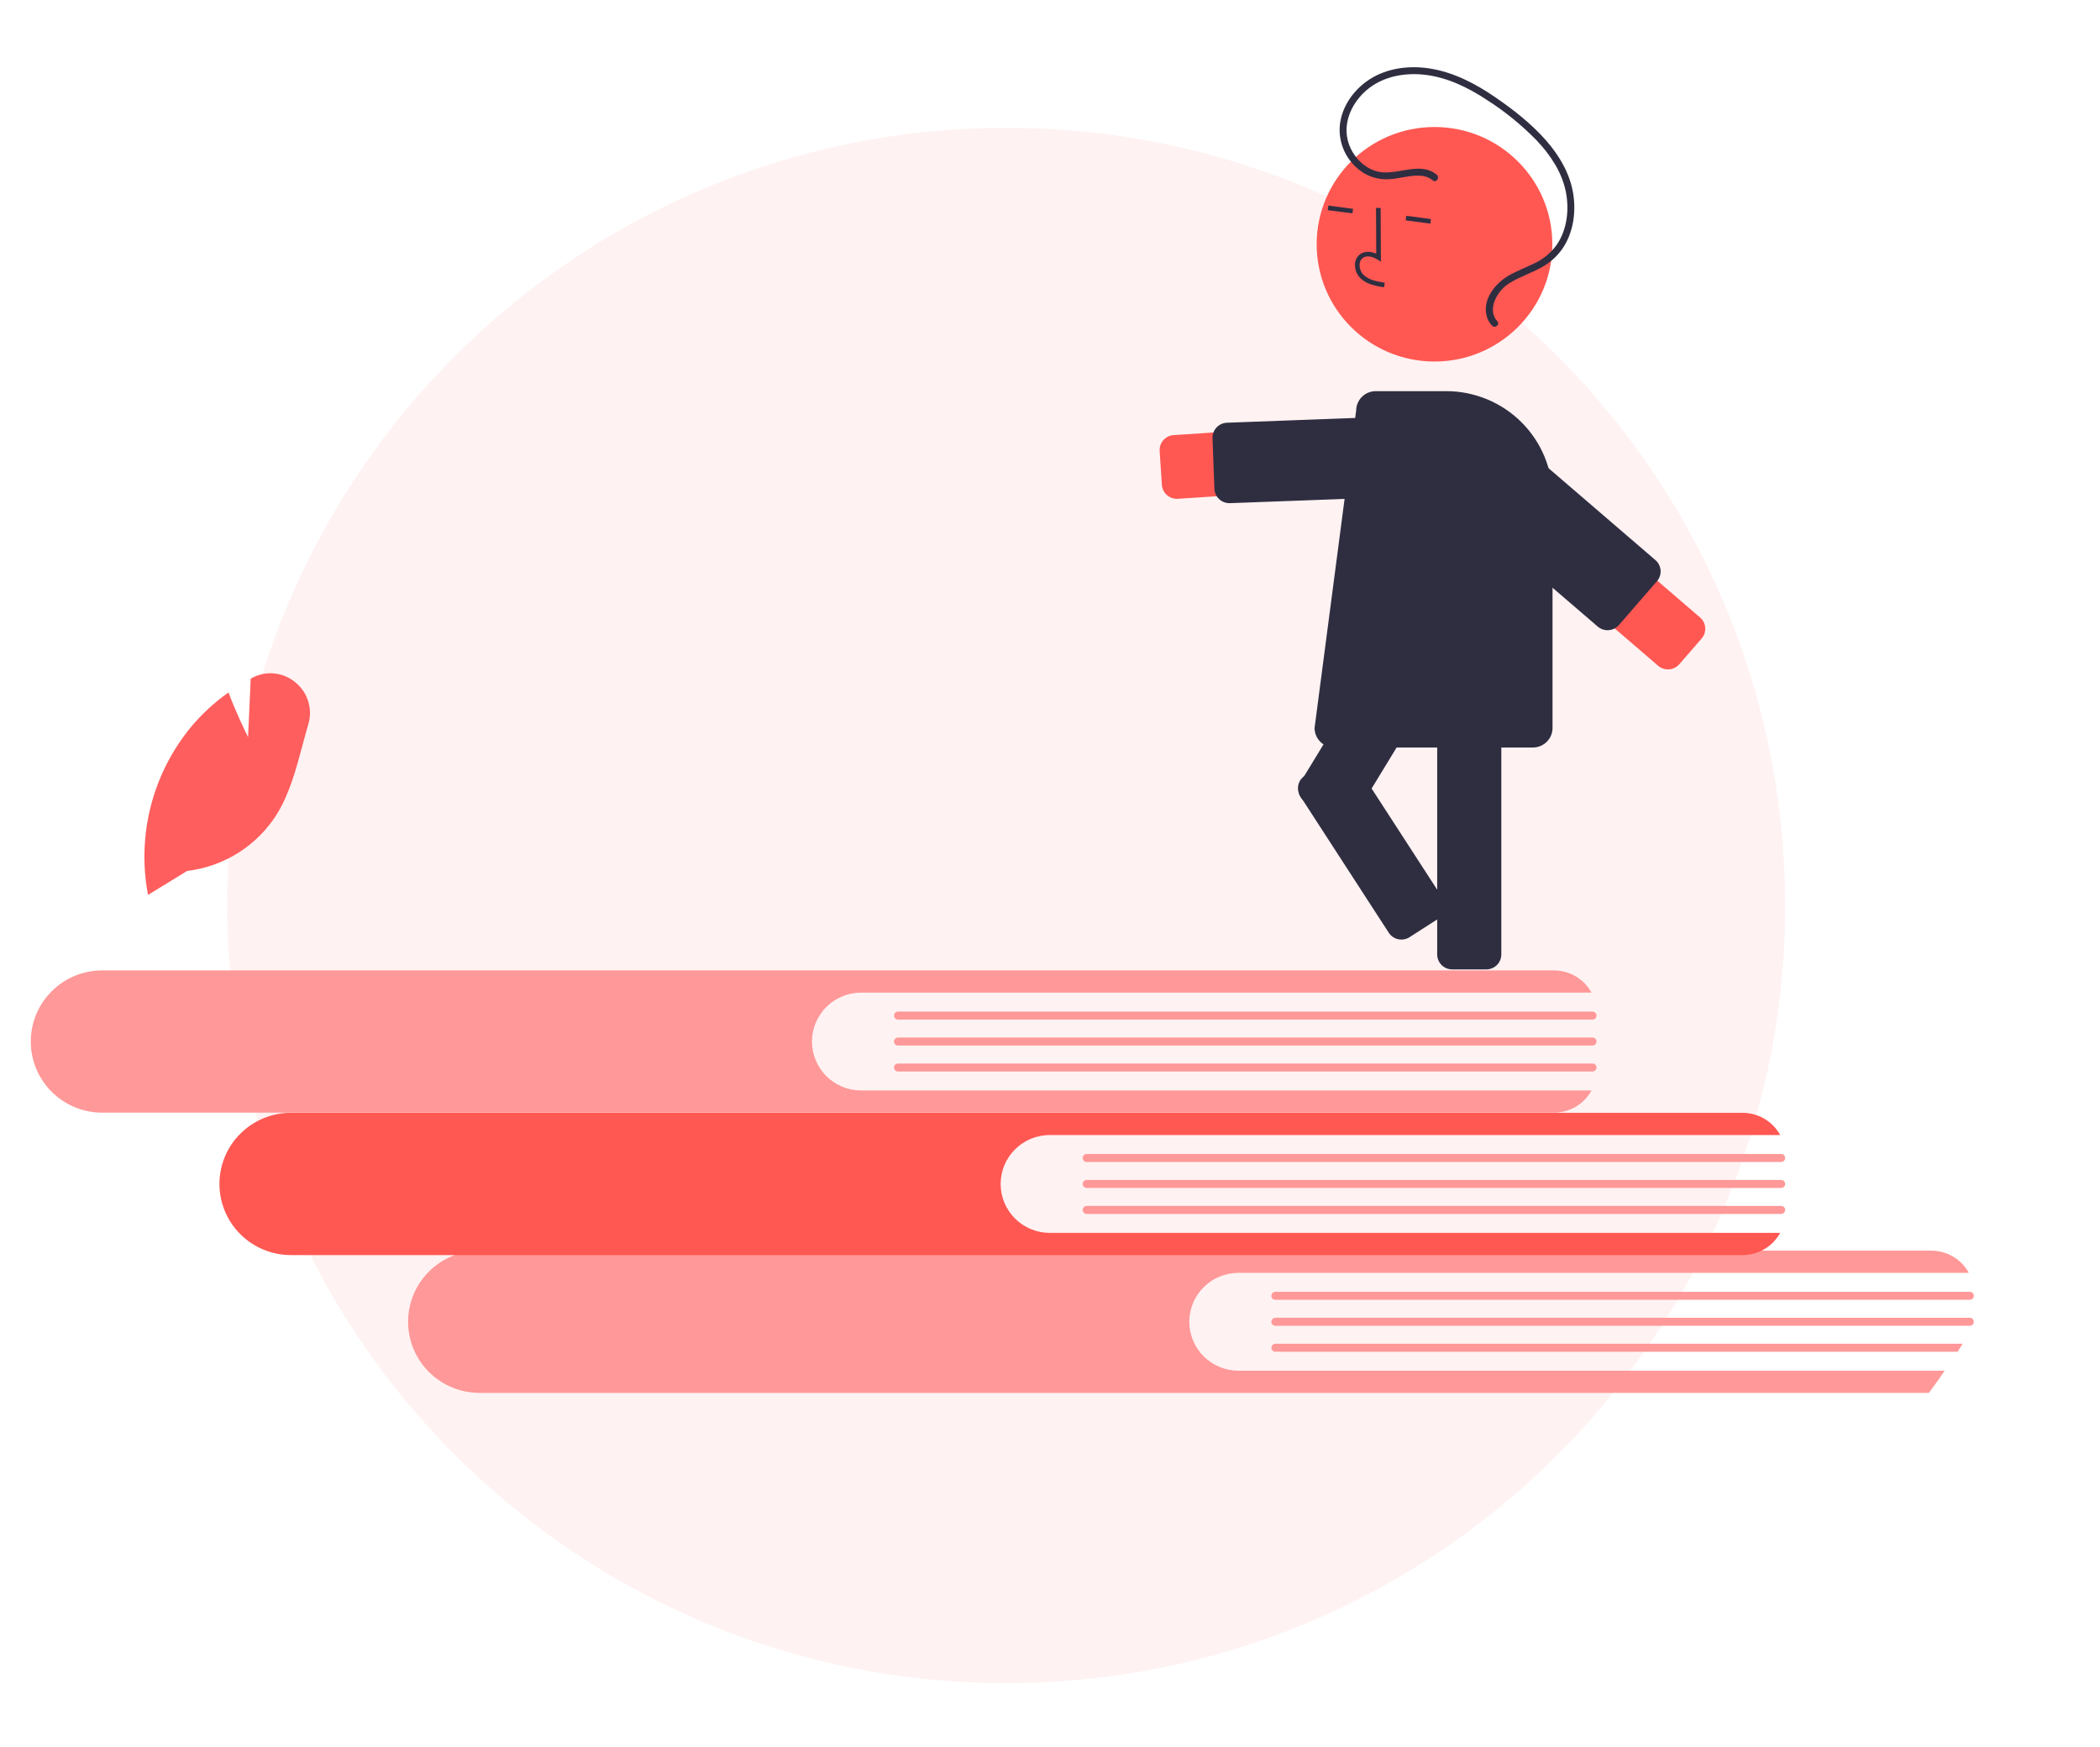 <svg width="887" height="738" viewBox="0 0 887 738" fill="none" xmlns="http://www.w3.org/2000/svg">
<g clip-path="url(#clip0_3_739)">
<path d="M754 382.5C754.043 419.908 747.673 457.048 735.166 492.31C735.112 492.473 735.057 492.622 734.994 492.786V492.793C725.628 519.027 712.944 543.959 697.249 566.983C694.53 570.994 691.714 574.939 688.802 578.82C685.598 583.111 682.292 587.317 678.885 591.437C675.743 595.237 672.518 598.964 669.21 602.618C665.279 606.972 661.231 611.215 657.066 615.345C647.263 625.093 636.854 634.215 625.901 642.655C623.979 644.145 622.035 645.61 620.071 647.048C615.5 650.419 610.837 653.67 606.083 656.801C595.626 663.703 584.779 669.998 573.597 675.653C571.667 676.636 569.721 677.604 567.767 678.54C560.21 682.184 552.5 685.537 544.636 688.598C542.393 689.48 540.142 690.33 537.868 691.15C537.485 691.298 537.102 691.438 536.712 691.571C509.745 701.289 481.616 707.422 453.047 709.814C451.062 709.993 449.075 710.144 447.084 710.267C444.975 710.415 442.862 710.534 440.747 710.625C439.074 710.711 437.41 710.774 435.73 710.821C435.386 710.836 435.034 710.852 434.69 710.852C432.432 710.922 430.166 710.966 427.892 710.984C426.93 710.992 425.969 711 425 711C424.547 711 424.094 711 423.64 710.992C417.084 710.969 410.577 710.756 404.119 710.352C403.986 710.345 403.853 710.329 403.721 710.329C401.407 710.173 399.102 710.009 396.805 709.806C388.623 709.12 380.529 708.131 372.524 706.841C370.68 706.552 368.841 706.24 367.007 705.905C359.044 704.5 351.185 702.807 343.43 700.825C341.125 700.24 338.832 699.629 336.553 698.991C304.864 690.176 274.688 676.64 247.043 658.838C242.292 655.787 237.629 652.614 233.055 649.318C232.492 648.928 231.937 648.523 231.383 648.117C220.271 640.028 209.677 631.254 199.663 621.845C194.919 617.397 190.314 612.809 185.846 608.08C128.039 547.17 95.875 466.414 96 382.5C96 201.076 243.3 54 425 54C606.7 54 754 201.076 754 382.5Z" fill="#FF7D7D" fill-opacity="0.1"/>
<path d="M523.092 579.025C517.586 579.021 512.307 576.842 508.415 572.966C504.523 569.09 502.337 563.834 502.337 558.354C502.337 552.874 504.523 547.619 508.415 543.743C512.307 539.866 517.586 537.687 523.092 537.683H831.597C830.046 534.848 827.755 532.482 824.967 530.832C822.179 529.182 818.996 528.31 815.752 528.308H202.526C194.526 528.317 186.856 531.487 181.202 537.121C175.548 542.754 172.373 550.392 172.374 558.354C172.378 566.315 175.555 573.95 181.208 579.582C186.86 585.215 194.527 588.386 202.526 588.4H815.752C818.995 588.398 822.179 587.526 824.967 585.876C827.755 584.227 830.045 581.86 831.597 579.025L523.092 579.025Z" fill="#FF9898"/>
<path d="M832.007 549.073H538.691C538.242 549.072 537.811 548.894 537.494 548.577C537.177 548.261 536.999 547.833 536.999 547.386C536.999 546.939 537.177 546.51 537.494 546.194C537.811 545.878 538.242 545.699 538.691 545.698H832.007C832.456 545.699 832.886 545.878 833.203 546.194C833.52 546.51 833.698 546.939 833.698 547.386C833.698 547.833 833.52 548.261 833.203 548.577C832.886 548.894 832.456 549.072 832.007 549.073Z" fill="#FF9898"/>
<path d="M832.007 560.041H538.691C538.241 560.041 537.81 559.864 537.492 559.547C537.174 559.231 536.995 558.801 536.995 558.354C536.995 557.906 537.174 557.477 537.492 557.161C537.81 556.844 538.241 556.667 538.691 556.667H832.007C832.457 556.667 832.888 556.844 833.206 557.161C833.524 557.477 833.702 557.906 833.702 558.354C833.702 558.801 833.524 559.231 833.206 559.547C832.888 559.864 832.457 560.041 832.007 560.041Z" fill="#FF9898"/>
<path d="M832.007 571.01H538.691C538.242 571.009 537.811 570.831 537.494 570.514C537.177 570.198 536.999 569.769 536.999 569.322C536.999 568.876 537.177 568.447 537.494 568.131C537.811 567.814 538.242 567.636 538.691 567.635H832.007C832.456 567.636 832.886 567.814 833.203 568.131C833.52 568.447 833.698 568.876 833.698 569.322C833.698 569.769 833.52 570.198 833.203 570.514C832.886 570.831 832.456 571.009 832.007 571.01Z" fill="#FF9898"/>
<path d="M443.405 520.809C437.899 520.805 432.62 518.625 428.728 514.749C424.836 510.873 422.65 505.618 422.65 500.138C422.65 494.658 424.836 489.402 428.728 485.526C432.62 481.65 437.899 479.471 443.405 479.467H751.91C750.358 476.632 748.068 474.265 745.28 472.615C742.492 470.966 739.309 470.094 736.065 470.092H122.839C114.839 470.101 107.169 473.27 101.515 478.904C95.861 484.538 92.686 492.175 92.687 500.138C92.691 508.099 95.868 515.733 101.521 521.366C107.173 526.999 114.84 530.17 122.839 530.184H736.065C739.309 530.181 742.492 529.31 745.28 527.66C748.068 526.01 750.358 523.644 751.91 520.809L443.405 520.809Z" fill="#FF5852"/>
<path d="M752.32 490.857H459.003C458.554 490.856 458.124 490.678 457.807 490.361C457.49 490.045 457.312 489.616 457.312 489.17C457.312 488.723 457.49 488.294 457.807 487.978C458.124 487.661 458.554 487.483 459.003 487.482H752.32C752.769 487.482 753.201 487.66 753.519 487.976C753.837 488.293 754.015 488.722 754.015 489.17C754.015 489.617 753.837 490.046 753.519 490.363C753.201 490.679 752.769 490.857 752.32 490.857Z" fill="#FF9898"/>
<path d="M752.32 501.826H459.003C458.554 501.826 458.123 501.648 457.805 501.331C457.487 501.015 457.308 500.586 457.308 500.138C457.308 499.691 457.487 499.261 457.805 498.945C458.123 498.628 458.554 498.451 459.003 498.451H752.32C752.769 498.451 753.201 498.628 753.519 498.945C753.837 499.261 754.015 499.691 754.015 500.138C754.015 500.586 753.837 501.015 753.519 501.331C753.201 501.648 752.769 501.826 752.32 501.826Z" fill="#FF9898"/>
<path d="M752.32 512.793H459.003C458.554 512.792 458.124 512.614 457.807 512.298C457.49 511.981 457.312 511.553 457.312 511.106C457.312 510.659 457.49 510.23 457.807 509.914C458.124 509.598 458.554 509.42 459.003 509.418H752.32C752.543 509.418 752.764 509.461 752.97 509.546C753.176 509.63 753.363 509.755 753.521 509.911C753.679 510.068 753.804 510.254 753.89 510.459C753.975 510.664 754.019 510.884 754.019 511.106C754.019 511.328 753.975 511.548 753.89 511.753C753.804 511.958 753.679 512.144 753.521 512.301C753.363 512.457 753.176 512.581 752.97 512.666C752.764 512.751 752.543 512.794 752.32 512.793Z" fill="#FF9898"/>
<path d="M363.718 460.65C358.212 460.647 352.933 458.467 349.041 454.591C345.149 450.715 342.963 445.459 342.963 439.979C342.963 434.5 345.149 429.244 349.041 425.368C352.933 421.492 358.212 419.312 363.718 419.308H672.223C670.671 416.473 668.381 414.107 665.593 412.457C662.805 410.807 659.622 409.936 656.378 409.933H43.152C35.151 409.942 27.482 413.112 21.828 418.746C16.174 424.379 12.999 432.017 13 439.979C13.004 447.94 16.181 455.575 21.833 461.207C27.486 466.84 35.153 470.011 43.152 470.025H656.378C659.622 470.023 662.805 469.151 665.593 467.501C668.381 465.852 670.671 463.485 672.223 460.65L363.718 460.65Z" fill="#FF9898"/>
<path d="M672.633 430.699H379.316C378.867 430.698 378.437 430.519 378.12 430.203C377.803 429.887 377.625 429.458 377.625 429.011C377.625 428.564 377.803 428.136 378.12 427.819C378.437 427.503 378.867 427.325 379.316 427.324H672.633C673.082 427.324 673.514 427.502 673.832 427.818C674.15 428.134 674.328 428.564 674.328 429.011C674.328 429.459 674.15 429.888 673.832 430.204C673.514 430.521 673.082 430.699 672.633 430.699Z" fill="#FF9898"/>
<path d="M672.633 441.666H379.316C379.094 441.666 378.873 441.623 378.667 441.538C378.462 441.453 378.275 441.329 378.117 441.172C377.96 441.015 377.835 440.829 377.75 440.625C377.665 440.42 377.621 440.201 377.621 439.979C377.621 439.757 377.665 439.538 377.75 439.333C377.835 439.128 377.96 438.942 378.117 438.786C378.275 438.629 378.462 438.505 378.667 438.42C378.873 438.335 379.094 438.292 379.316 438.292H672.633C672.855 438.292 673.076 438.335 673.281 438.42C673.487 438.505 673.674 438.629 673.832 438.786C673.989 438.942 674.114 439.128 674.199 439.333C674.284 439.538 674.328 439.757 674.328 439.979C674.328 440.201 674.284 440.42 674.199 440.625C674.114 440.829 673.989 441.015 673.832 441.172C673.674 441.329 673.487 441.453 673.281 441.538C673.076 441.623 672.855 441.666 672.633 441.666Z" fill="#FF9898"/>
<path d="M672.633 452.635H379.316C378.867 452.635 378.435 452.457 378.117 452.141C377.799 451.824 377.621 451.395 377.621 450.947C377.621 450.5 377.799 450.071 378.117 449.754C378.435 449.438 378.867 449.26 379.316 449.26H672.633C672.855 449.26 673.076 449.304 673.281 449.388C673.487 449.473 673.674 449.598 673.832 449.754C673.989 449.911 674.114 450.097 674.199 450.302C674.284 450.506 674.328 450.726 674.328 450.947C674.328 451.169 674.284 451.388 674.199 451.593C674.114 451.798 673.989 451.984 673.832 452.141C673.674 452.297 673.487 452.422 673.281 452.506C673.076 452.591 672.855 452.635 672.633 452.635Z" fill="#FF9898"/>
<path d="M62.519 378.037L62.382 377.304C60.151 364.991 60.626 352.34 63.773 340.23C66.921 328.12 72.667 316.841 80.611 307.177C85.109 301.791 90.268 296.995 95.965 292.899L96.508 292.507L96.745 293.133C99.579 300.609 103.155 308.096 104.785 311.41L105.885 286.671L106.513 286.338C109.388 284.796 112.659 284.151 115.904 284.487C119.149 284.822 122.22 286.121 124.72 288.219C127.306 290.298 129.211 293.105 130.189 296.278C131.166 299.451 131.172 302.844 130.206 306.02C129.351 308.926 128.544 311.941 127.763 314.857C125.08 324.876 122.307 335.237 116.931 343.961C112.797 350.524 107.25 356.081 100.696 360.225C94.141 364.369 86.744 366.995 79.046 367.912L62.519 378.037Z" fill="#FF5E5E"/>
<path d="M497.075 210.714C495.466 210.712 493.918 210.101 492.745 209.006C491.571 207.91 490.86 206.412 490.755 204.814L489.814 190.51C489.704 188.839 490.265 187.193 491.374 185.934C492.484 184.675 494.05 183.907 495.729 183.797L608.331 176.458C610.106 176.342 611.887 176.576 613.571 177.145C615.255 177.714 616.81 178.608 618.148 179.775C619.485 180.942 620.578 182.36 621.365 183.948C622.151 185.536 622.616 187.262 622.732 189.029C622.849 190.796 622.614 192.568 622.042 194.244C621.47 195.92 620.572 197.468 619.399 198.799C618.227 200.13 616.802 201.218 615.206 202.001C613.611 202.784 611.876 203.246 610.101 203.362L497.499 210.701C497.357 210.71 497.216 210.714 497.075 210.714Z" fill="#FF5852"/>
<path d="M519.279 212.559C517.638 212.556 516.063 211.922 514.882 210.789C513.701 209.656 513.006 208.112 512.943 206.481L512.14 185.116C512.109 184.287 512.242 183.461 512.532 182.684C512.822 181.906 513.263 181.194 513.829 180.586C514.396 179.978 515.077 179.488 515.835 179.142C516.592 178.796 517.41 178.603 518.242 178.572L610.838 175.127C612.519 175.065 614.157 175.67 615.39 176.809C616.623 177.948 617.351 179.527 617.414 181.201L618.216 202.566C618.248 203.394 618.114 204.221 617.825 204.998C617.535 205.775 617.094 206.488 616.527 207.096C615.961 207.703 615.279 208.194 614.522 208.539C613.765 208.885 612.947 209.079 612.114 209.11L519.518 212.554C519.438 212.557 519.358 212.559 519.279 212.559Z" fill="#2F2E41"/>
<path d="M627.786 409.506H613.383C611.701 409.505 610.089 408.839 608.9 407.655C607.71 406.472 607.041 404.867 607.04 403.193V283.718C607.041 282.044 607.71 280.439 608.9 279.256C610.089 278.072 611.701 277.407 613.383 277.405H627.786C629.468 277.407 631.08 278.072 632.269 279.256C633.459 280.439 634.127 282.044 634.129 283.718V403.193C634.127 404.867 633.459 406.472 632.269 407.655C631.08 408.839 629.468 409.505 627.786 409.506Z" fill="#2F2E41"/>
<path d="M563.855 346.352L551.538 338.922C550.1 338.052 549.068 336.651 548.668 335.026C548.267 333.4 548.531 331.683 549.401 330.251L611.626 228.079C612.5 226.648 613.908 225.621 615.541 225.223C617.174 224.824 618.9 225.086 620.339 225.952L632.656 233.383C634.093 234.252 635.125 235.653 635.526 237.279C635.926 238.904 635.663 240.622 634.793 242.054L572.567 344.226C571.694 345.656 570.286 346.683 568.653 347.082C567.02 347.481 565.294 347.218 563.855 346.352Z" fill="#2F2E41"/>
<path d="M605.91 152.719C633.397 152.719 655.679 130.543 655.679 103.186C655.679 75.83 633.397 53.653 605.91 53.653C578.424 53.653 556.141 75.83 556.141 103.186C556.141 130.543 578.424 152.719 605.91 152.719Z" fill="#FF5852"/>
<path d="M578.971 120.098C577.37 119.575 575.9 118.716 574.66 117.58C573.839 116.769 573.206 115.789 572.805 114.709C572.404 113.628 572.246 112.474 572.34 111.326C572.392 110.509 572.634 109.714 573.045 109.004C573.457 108.295 574.028 107.69 574.714 107.236C576.494 106.1 578.874 106.097 581.298 107.16L581.206 87.823L583.158 87.814L583.266 110.546L581.762 109.605C580.018 108.515 577.528 107.748 575.768 108.871C575.333 109.168 574.973 109.561 574.715 110.019C574.458 110.477 574.31 110.988 574.283 111.512C574.217 112.367 574.337 113.226 574.635 114.031C574.933 114.835 575.401 115.567 576.008 116.175C578.163 118.224 581.308 118.864 584.893 119.437L584.584 121.355C582.679 121.104 580.8 120.683 578.971 120.098Z" fill="#2F2E41"/>
<path d="M561.087 86.846L560.832 88.772L571.253 90.141L571.508 88.216L561.087 86.846Z" fill="#2F2E41"/>
<path d="M593.981 91.168L593.725 93.094L604.147 94.463L604.402 92.538L593.981 91.168Z" fill="#2F2E41"/>
<path d="M647.468 315.774H563.543C561.344 315.771 559.236 314.901 557.681 313.353C556.126 311.805 555.251 309.707 555.248 307.518L572.818 173.425C572.832 171.247 573.712 169.162 575.265 167.627C576.819 166.092 578.92 165.231 581.109 165.232H610.892C622.788 165.246 634.194 169.955 642.605 178.327C651.017 186.699 655.749 198.05 655.762 209.89V307.518C655.76 309.707 654.885 311.805 653.33 313.353C651.775 314.901 649.667 315.771 647.468 315.774Z" fill="#2F2E41"/>
<path d="M719.673 262.935C720.191 264.039 720.378 265.269 720.21 266.477C720.043 267.684 719.528 268.817 718.729 269.741L709.312 280.588C708.767 281.215 708.104 281.73 707.36 282.102C706.615 282.474 705.805 282.697 704.974 282.757C704.143 282.817 703.309 282.714 702.518 282.453C701.727 282.193 700.996 281.78 700.365 281.238L614.976 207.815C613.63 206.658 612.526 205.248 611.727 203.666C610.928 202.084 610.45 200.361 610.32 198.595C610.191 196.83 610.412 195.056 610.971 193.375C611.53 191.694 612.417 190.139 613.58 188.8C614.743 187.46 616.16 186.361 617.749 185.567C619.339 184.772 621.07 184.297 622.845 184.168C624.619 184.039 626.401 184.26 628.09 184.817C629.778 185.374 631.34 186.256 632.686 187.414L718.075 260.836C718.751 261.416 719.295 262.131 719.673 262.935Z" fill="#FF5852"/>
<path d="M700.826 238.705C701.345 239.809 701.531 241.039 701.364 242.246C701.196 243.454 700.682 244.587 699.882 245.51L683.798 264.038C682.697 265.303 681.137 266.082 679.46 266.204C677.783 266.326 676.125 265.78 674.852 264.688L604.735 204.397C604.105 203.855 603.588 203.195 603.214 202.454C602.84 201.713 602.616 200.906 602.555 200.08C602.495 199.253 602.598 198.422 602.86 197.635C603.122 196.848 603.537 196.12 604.082 195.493L620.165 176.965C620.71 176.338 621.373 175.823 622.118 175.451C622.862 175.079 623.673 174.856 624.503 174.796C625.334 174.736 626.169 174.839 626.96 175.1C627.75 175.36 628.482 175.773 629.112 176.315L699.229 236.606C699.904 237.185 700.449 237.901 700.826 238.705Z" fill="#2F2E41"/>
<path d="M606.841 73.808C600.188 68.329 591.294 73.511 583.77 72.775C576.572 72.072 570.779 65.767 569.2 58.983C567.358 51.068 571.351 43.027 577.365 37.957C583.952 32.404 592.796 30.678 601.224 31.523C610.883 32.491 619.782 36.796 627.794 42.054C635.525 46.968 642.658 52.756 649.052 59.302C654.781 65.364 659.675 72.626 661.352 80.897C662.875 88.413 661.982 96.792 657.623 103.266C655.31 106.586 652.176 109.257 648.524 111.02C644.718 112.97 640.646 114.39 636.965 116.583C631.398 119.899 626.056 126.658 627.951 133.55C628.358 135.056 629.13 136.439 630.2 137.578C631.486 138.946 633.723 137.064 632.433 135.693C630.169 133.285 630.194 130.016 631.32 127.068C632.662 123.745 635.099 120.975 638.23 119.211C642.084 116.92 646.359 115.47 650.313 113.376C654.1 111.459 657.365 108.66 659.832 105.217C664.484 98.516 665.75 89.887 664.514 81.949C663.177 73.36 658.582 65.618 652.883 59.166C646.682 52.144 639.117 46.243 631.402 40.96C623.124 35.291 614.008 30.539 603.99 28.947C595.306 27.567 585.943 28.695 578.465 33.532C571.484 38.047 566.211 45.687 565.833 54.119C565.713 57.954 566.622 61.752 568.466 65.122C570.31 68.492 573.024 71.312 576.327 73.292C579.714 75.224 583.625 76.048 587.508 75.648C591.661 75.305 595.799 73.959 599.99 74.232C601.886 74.31 603.704 75.002 605.17 76.201C606.623 77.398 608.283 74.996 606.841 73.808Z" fill="#2F2E41"/>
<path d="M548.319 331.977C548.337 331.867 548.358 331.758 548.382 331.649C548.555 330.837 548.889 330.068 549.363 329.386C549.837 328.704 550.443 328.123 551.144 327.675L563.248 319.905C564.662 319 566.38 318.689 568.024 319.042C569.667 319.395 571.103 320.383 572.017 321.788L609.354 379.402C610.266 380.809 610.579 382.519 610.224 384.155C609.869 385.792 608.876 387.221 607.462 388.129L595.358 395.899C593.944 396.804 592.226 397.115 590.582 396.762C588.939 396.409 587.502 395.421 586.589 394.016L549.252 336.402C548.398 335.094 548.066 333.516 548.319 331.977Z" fill="#2F2E41"/>
</g>
<defs>
<clipPath id="clip0_3_739">
<rect width="887" height="738" rx="369" fill="white"/>
</clipPath>
</defs>
</svg>
